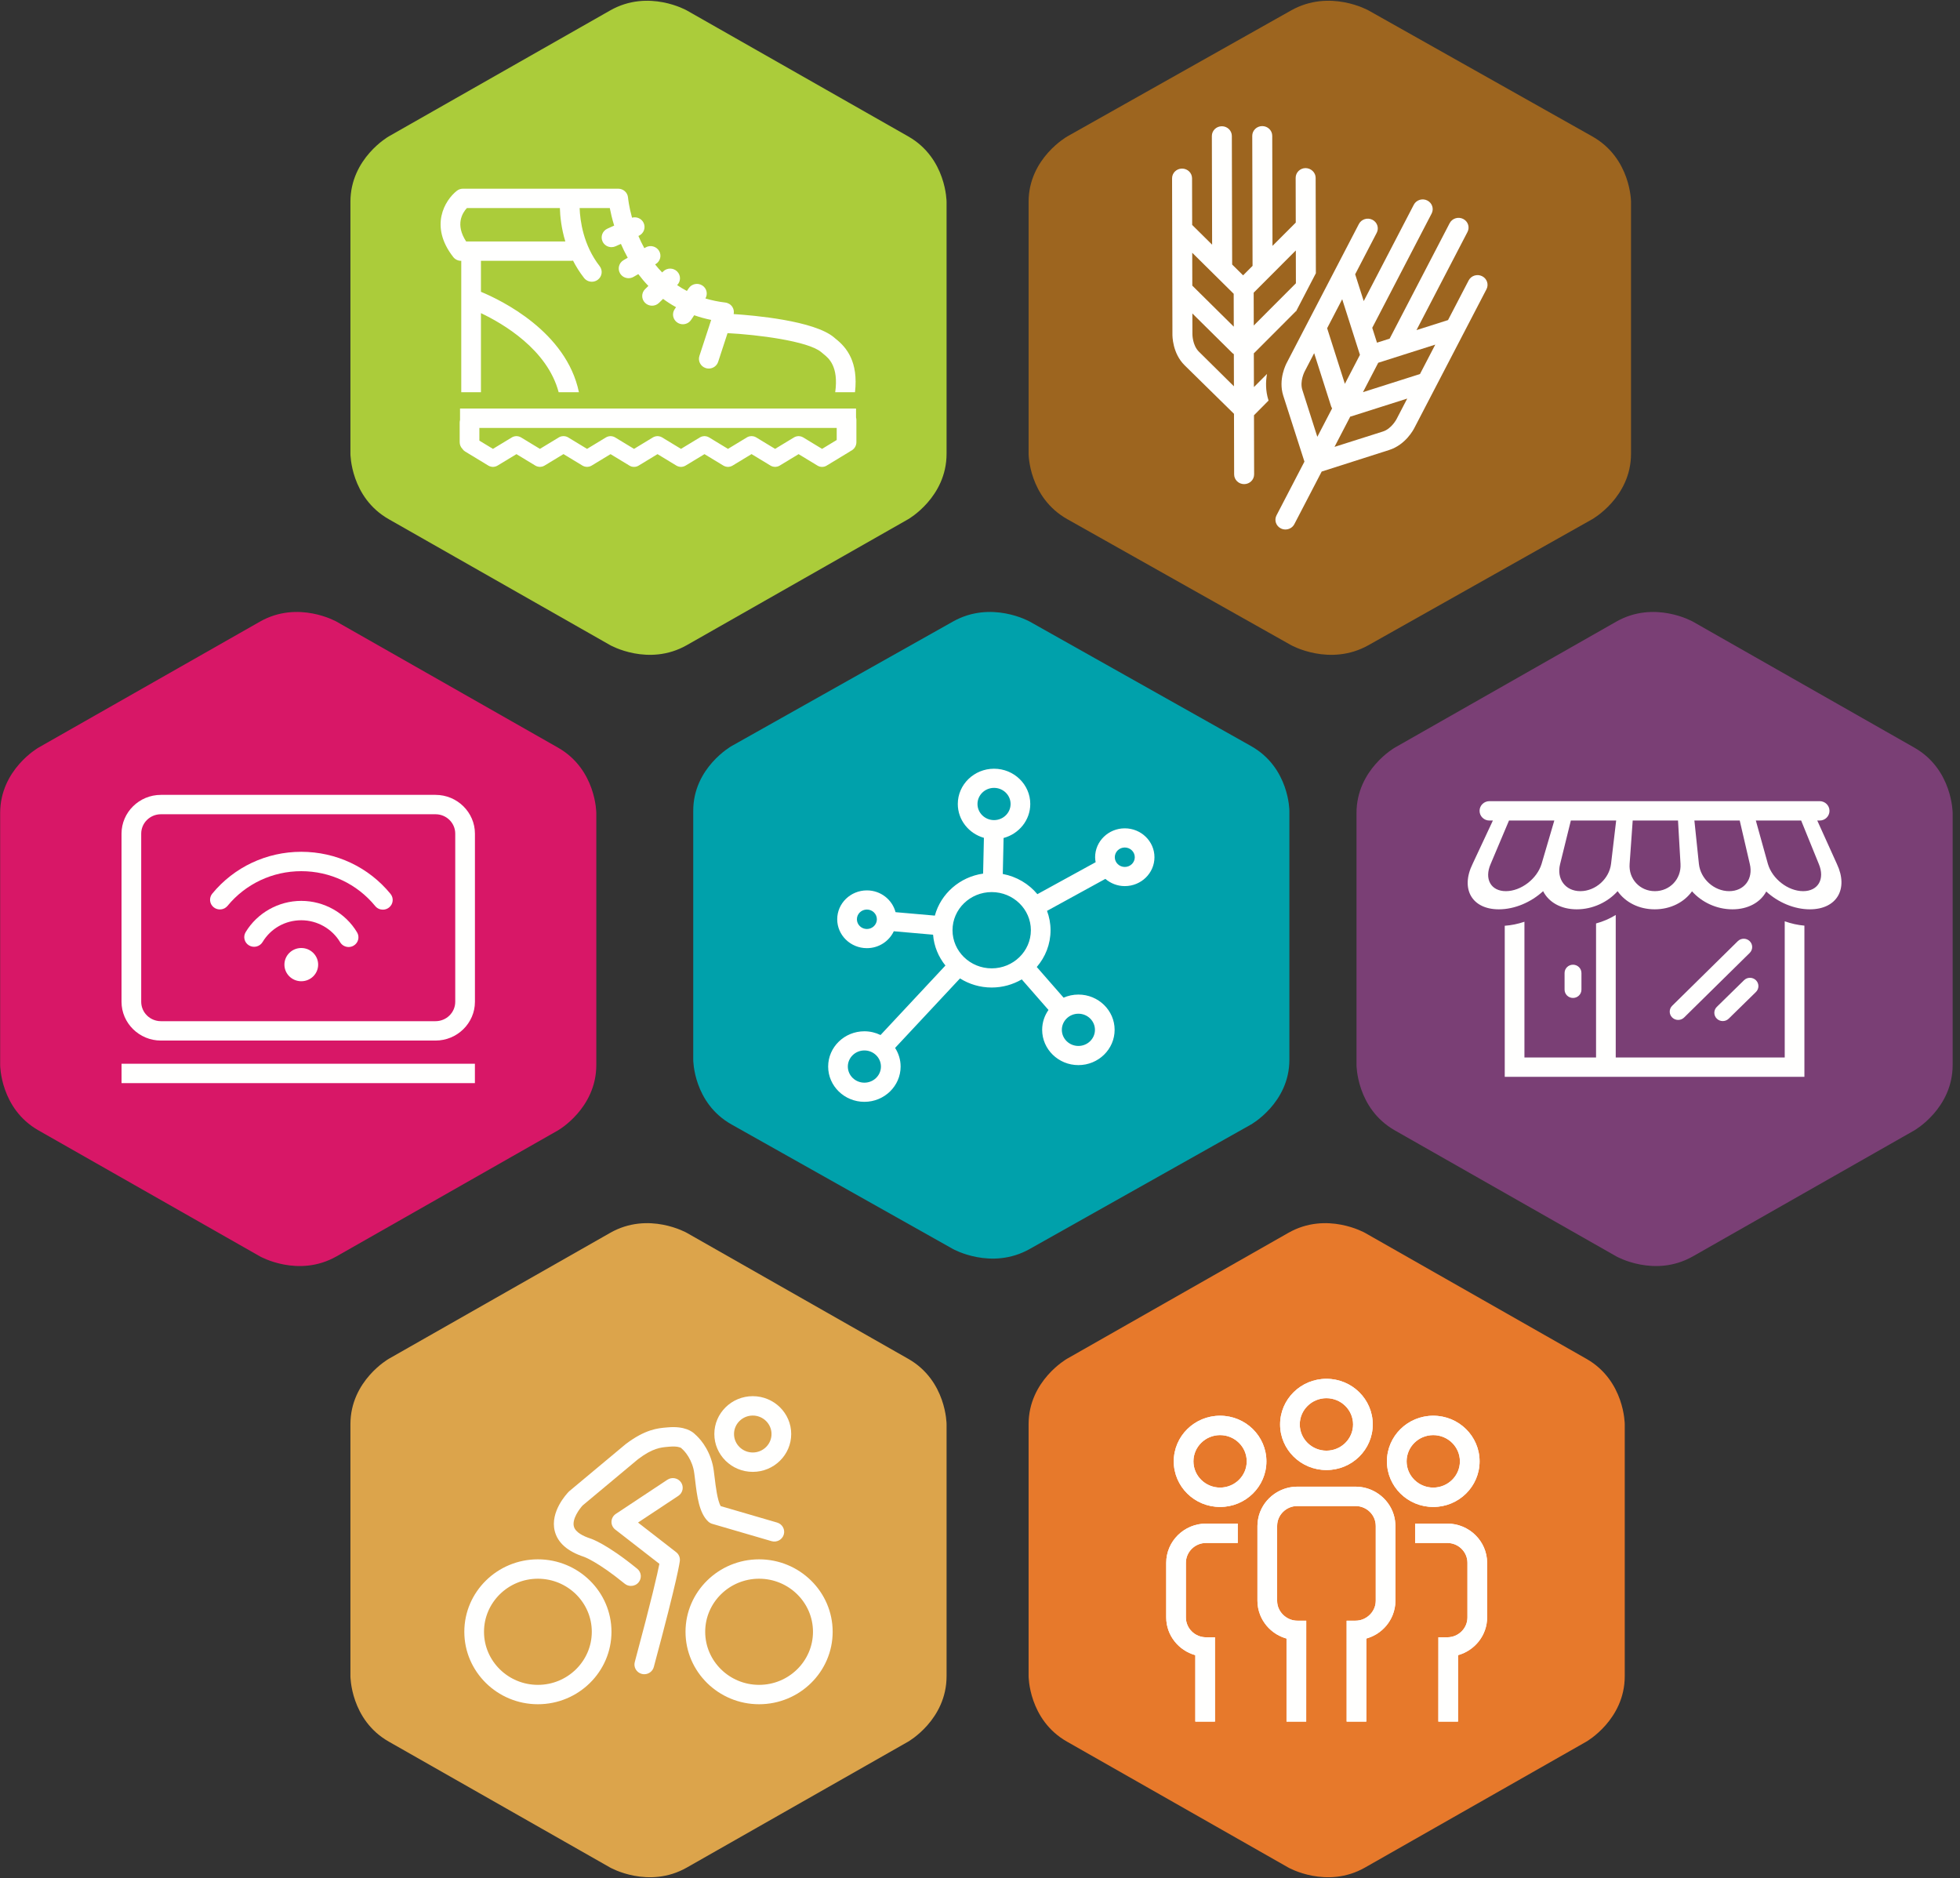 <svg xmlns="http://www.w3.org/2000/svg" width="263" height="252" viewBox="0 0 263 252">
  <rect x="0" y="0" width="263" height="252" fill="#333333" stroke="none"/>
  <g fill="none" fill-rule="evenodd">
    <g transform="translate(138)">
      <path fill="#9D651F" d="M80.856,43.977 L80.856,60.878 C80.856,66.728 75.657,69.655 75.657,69.655 L45.638,86.552 C40.439,89.479 35.24,86.552 35.24,86.552 L5.22,69.655 C0.021,66.728 0.021,60.878 0.021,60.878 L0.021,43.977 L0.021,27.076 C0.021,21.226 5.22,18.3 5.22,18.3 L35.24,1.402 C40.439,-1.525 45.638,1.402 45.638,1.402 L75.657,18.3 C80.856,21.226 80.856,27.076 80.856,27.076 L80.856,43.977 Z"/>
      <path fill="#FFFFFE" d="M32.212,53.717 C31.801,52.433 31.83,51.197 32.009,50.173 L30.255,51.93 L30.244,47.394 C30.271,47.371 30.302,47.352 30.328,47.326 L35.898,41.745 L35.898,41.795 L35.951,41.691 L38.568,36.658 L38.538,23.856 C38.536,23.134 37.914,22.565 37.194,22.552 C36.453,22.553 35.854,23.14 35.856,23.861 L35.87,29.866 C35.861,29.874 35.85,29.88 35.842,29.889 L32.748,32.988 L32.713,18.22 C32.712,17.5 32.112,16.917 31.373,16.917 C31.372,16.917 31.37,16.917 31.37,16.917 C30.629,16.919 30.03,17.505 30.032,18.226 L30.073,35.669 L28.804,36.94 L27.335,35.487 L27.294,18.242 C27.292,17.521 26.692,16.938 25.953,16.938 C25.952,16.938 25.951,16.938 25.951,16.938 C25.209,16.939 24.61,17.526 24.612,18.248 L24.647,32.828 L21.969,30.179 L21.954,23.921 C21.953,23.2 21.353,22.618 20.613,22.618 C20.613,22.618 20.611,22.618 20.61,22.618 C19.87,22.619 19.271,23.205 19.273,23.927 L19.321,44.812 C19.316,45.071 19.317,47.389 20.961,49.013 C22.242,50.282 26.285,54.246 27.582,55.517 L27.601,63.647 C27.603,64.368 28.203,64.95 28.942,64.95 C28.943,64.95 28.944,64.95 28.945,64.95 C29.686,64.949 30.285,64.363 30.283,63.641 L30.264,55.711 L32.219,53.74 L32.212,53.717 Z M35.878,33.601 L35.889,38.005 L30.235,43.67 L30.224,39.266 L35.878,33.601 Z M27.542,39.415 L27.553,43.827 L21.988,38.321 L21.978,33.912 L27.542,39.415 Z M22.872,47.18 C22.002,46.32 22.003,44.87 22.003,44.834 L21.996,42.054 L27.335,47.336 C27.405,47.405 27.481,47.463 27.562,47.514 L27.573,51.828 C26.004,50.278 23.809,48.108 22.872,47.18 Z"/>
      <path fill="#FFFFFE" d="M60.869,37.05 C60.209,36.724 59.402,36.981 59.067,37.624 L56.3,42.945 C56.293,42.948 56.284,42.948 56.277,42.95 L52.068,44.288 L58.913,31.122 C59.248,30.479 58.984,29.693 58.323,29.367 C57.662,29.041 56.855,29.297 56.52,29.942 L48.467,45.433 L46.769,45.973 L46.133,43.979 L54.101,28.649 C54.435,28.005 54.171,27.22 53.51,26.894 C52.85,26.568 52.043,26.824 51.708,27.469 L44.99,40.394 L43.842,36.796 L46.733,31.234 C47.068,30.59 46.803,29.804 46.143,29.478 C45.483,29.152 44.675,29.409 44.34,30.054 L34.694,48.612 C34.569,48.838 33.492,50.894 34.193,53.088 L37.034,61.931 L33.287,69.14 C32.952,69.784 33.216,70.57 33.877,70.896 C34.072,70.992 34.278,71.037 34.483,71.037 C34.972,71.037 35.443,70.775 35.68,70.321 L39.348,63.265 L48.4,60.373 C50.624,59.669 51.696,57.596 51.798,57.389 L61.46,38.806 C61.794,38.162 61.53,37.376 60.869,37.05 Z M52.538,50.181 L44.886,52.613 L46.936,48.668 L54.59,46.235 L52.538,50.181 Z M44.482,47.606 L42.46,51.496 L40.08,44.034 L42.102,40.144 L44.482,47.606 Z M36.754,52.312 C36.38,51.14 37.054,49.852 37.072,49.819 L38.339,47.382 L40.619,54.53 C40.649,54.624 40.701,54.703 40.75,54.785 L38.764,58.605 L36.754,52.312 Z M49.391,56.235 C49.385,56.248 48.714,57.526 47.57,57.889 L41.069,59.954 L43.182,55.888 C43.212,55.881 43.242,55.883 43.271,55.874 L50.827,53.473 L49.391,56.235 Z"/>
    </g>
    <g transform="translate(182 82)">
      <path fill="#7A3F75" d="M80.014,43.977 L80.014,60.878 C80.014,66.728 74.869,69.655 74.869,69.655 L45.162,86.552 C40.017,89.479 34.873,86.552 34.873,86.552 L5.166,69.655 C0.021,66.728 0.021,60.878 0.021,60.878 L0.021,43.977 L0.021,27.076 C0.021,21.226 5.166,18.3 5.166,18.3 L34.873,1.402 C40.017,-1.525 45.162,1.402 45.162,1.402 L74.869,18.3 C80.014,21.226 80.014,27.076 80.014,27.076 L80.014,43.977 Z"/>
      <path fill="#FFFFFE" d="M43.181 54.835C42.892 54.835 42.602 54.727 42.381 54.509 41.939 54.074 41.939 53.368 42.381 52.933L51.183 44.267C51.625 43.832 52.341 43.832 52.783 44.267 53.225 44.702 53.225 45.408 52.783 45.843L43.981 54.509C43.76 54.727 43.471 54.835 43.181 54.835M49.166 54.988C48.875 54.988 48.585 54.879 48.364 54.661 47.923 54.224 47.925 53.519 48.368 53.084L52.02 49.507C52.463 49.072 53.18 49.075 53.621 49.511 54.062 49.947 54.06 50.653 53.617 51.087L49.965 54.664C49.744 54.88 49.455 54.988 49.166 54.988M64.478 33.902L61.847 28.084 62.167 28.084C62.897 28.084 63.488 27.502 63.488 26.784 63.488 26.066 62.897 25.484 62.167 25.484L17.855 25.484C17.125 25.484 16.534 26.066 16.534 26.784 16.534 27.502 17.125 28.084 17.855 28.084L18.321 28.084 15.599 33.902C13.946 37.263 15.508 39.996 19.122 39.996 21.258 39.996 23.455 39.037 25.061 37.561 25.809 39.037 27.443 39.996 29.578 39.996 31.715 39.996 33.73 39.037 35.057 37.561 36.082 39.037 37.899 39.996 40.035 39.996 42.164 39.996 43.99 39.044 45.041 37.578 46.346 39.044 48.338 39.996 50.466 39.996 52.581 39.996 54.22 39.056 55.002 37.607 56.578 39.056 58.736 39.996 60.851 39.996 64.465 39.996 66.074 37.263 64.478 33.902zM24.855 33.902C24.237 35.919 22.083 37.558 20.064 37.558 18.045 37.558 17.137 35.919 18.026 33.902L20.483 28.084 26.564 28.084 24.855 33.902zM34.175 33.902C33.925 35.919 32.079 37.558 30.06 37.558 28.04 37.558 26.828 35.919 27.347 33.902L28.782 28.084 34.863 28.084 34.175 33.902zM40.055 37.558C38.035 37.558 36.517 35.919 36.668 33.902L37.082 28.084 43.163 28.084 43.496 33.902C43.617 35.919 42.074 37.558 40.055 37.558zM50.025 37.558C48.006 37.558 46.183 35.919 45.965 33.902L45.36 28.084 51.443 28.084 52.794 33.902C53.284 35.919 52.045 37.558 50.025 37.558zM59.952 37.558C57.932 37.558 55.808 35.919 55.222 33.902L53.604 28.084 59.686 28.084 62.051 33.902C62.906 35.919 61.971 37.558 59.952 37.558z"/>
      <path fill="#FFFFFE" d="M57.481,59.87 L34.805,59.87 L34.805,40.751 C33.987,41.256 33.094,41.641 32.164,41.891 L32.164,59.87 L22.554,59.87 L22.554,41.663 C21.689,41.955 20.801,42.14 19.912,42.201 L19.912,62.47 L60.122,62.47 L60.122,42.184 C59.231,42.106 58.342,41.91 57.481,41.601 L57.481,59.87"/>
      <path fill="#FFFFFE" d="M29.072,51.886 C28.447,51.886 27.94,51.388 27.94,50.772 L27.94,48.54 C27.94,47.925 28.447,47.425 29.072,47.425 C29.697,47.425 30.204,47.925 30.204,48.54 L30.204,50.772 C30.204,51.388 29.697,51.886 29.072,51.886"/>
    </g>
    <g transform="translate(0 82)">
      <path fill="#D81767" d="M0.021,43.977 L0.021,27.076 C0.021,21.226 5.166,18.3 5.166,18.3 L34.873,1.402 C40.017,-1.525 45.162,1.402 45.162,1.402 L74.869,18.3 C80.014,21.226 80.014,27.076 80.014,27.076 L80.014,43.977 L80.014,60.878 C80.014,66.728 74.869,69.654 74.869,69.654 L45.162,86.552 C40.017,89.479 34.873,86.552 34.873,86.552 L5.166,69.654 C0.021,66.728 0.021,60.878 0.021,60.878 L0.021,43.977 Z"/>
      <polygon fill="#FFFFFE" points="16.311 63.313 63.724 63.313 63.724 60.713 16.311 60.713"/>
      <path fill="#FFFFFE" d="M58.445,24.641 L21.59,24.641 C18.684,24.641 16.307,26.981 16.307,29.842 L16.307,52.402 C16.307,55.263 18.684,57.603 21.59,57.603 L58.445,57.603 C61.35,57.603 63.728,55.263 63.728,52.402 L63.728,29.842 C63.728,26.981 61.35,24.641 58.445,24.641 Z M61.086,52.402 C61.086,53.836 59.901,55.002 58.445,55.002 L21.59,55.002 C20.133,55.002 18.948,53.836 18.948,52.402 L18.948,29.842 C18.948,28.408 20.133,27.241 21.59,27.241 L58.445,27.241 C59.901,27.241 61.086,28.408 61.086,29.842 L61.086,52.402 Z"/>
      <path fill="#FFFFFE" d="M40.427 45.186C39.178 45.186 38.164 46.184 38.164 47.415 38.164 48.646 39.178 49.644 40.427 49.644 41.679 49.644 42.691 48.646 42.691 47.415 42.691 46.184 41.679 45.186 40.427 45.186M40.427 38.862C37.382 38.862 34.521 40.471 32.96 43.059 32.588 43.677 32.794 44.475 33.421 44.841 34.05 45.209 34.859 45.004 35.232 44.387 36.335 42.556 38.277 41.463 40.427 41.463 42.559 41.463 44.556 42.592 45.64 44.409 45.885 44.822 46.326 45.052 46.78 45.052 47.007 45.052 47.237 44.994 47.447 44.872 48.076 44.509 48.286 43.712 47.917 43.093 46.361 40.484 43.492 38.862 40.427 38.862"/>
      <path fill="#FFFFFE" d="M52.402,37.925 C49.464,34.336 45.1,32.277 40.427,32.277 C35.772,32.277 31.418,34.325 28.48,37.894 C28.021,38.453 28.108,39.271 28.675,39.723 C29.243,40.176 30.074,40.089 30.532,39.531 C32.966,36.574 36.573,34.878 40.427,34.878 C44.297,34.878 47.912,36.583 50.346,39.556 C50.607,39.875 50.989,40.041 51.374,40.041 C51.666,40.041 51.958,39.947 52.202,39.753 C52.77,39.302 52.859,38.484 52.402,37.925"/>
    </g>
    <g transform="translate(47)">
      <path fill="#ABCC3A" d="M80.014,43.977 L80.014,60.878 C80.014,66.728 74.869,69.655 74.869,69.655 L45.162,86.552 C40.017,89.479 34.873,86.552 34.873,86.552 L5.166,69.655 C0.021,66.728 0.021,60.878 0.021,60.878 L0.021,43.977 L0.021,27.076 C0.021,21.226 5.166,18.3 5.166,18.3 L34.873,1.402 C40.017,-1.525 45.162,1.402 45.162,1.402 L74.869,18.3 C80.014,21.226 80.014,27.076 80.014,27.076 L80.014,43.977 Z"/>
      <path fill="#FFFFFE" d="M14.894 34.993L14.894 52.623 17.535 52.623 17.535 42.01C20.495 43.414 26.443 46.886 27.963 52.623L30.682 52.623C29 44.501 20.266 40.281 17.535 39.148L17.535 34.993 29.632 34.993C29.721 34.993 29.808 34.985 29.892 34.968 30.291 35.747 30.776 36.528 31.368 37.288 31.628 37.622 32.02 37.797 32.417 37.797 32.697 37.797 32.98 37.709 33.22 37.528 33.798 37.091 33.907 36.274 33.463 35.705 31.268 32.888 30.839 29.619 30.777 27.916L34.825 27.916C34.942 28.525 35.129 29.336 35.412 30.265L34.502 30.677C33.84 30.977 33.549 31.749 33.854 32.401 34.076 32.878 34.554 33.159 35.054 33.159 35.239 33.159 35.426 33.121 35.605 33.04L36.315 32.719C36.578 33.327 36.882 33.951 37.231 34.58L36.676 34.9C36.047 35.263 35.835 36.06 36.204 36.679 36.449 37.092 36.891 37.323 37.344 37.323 37.571 37.323 37.801 37.265 38.011 37.144L38.652 36.775C39.06 37.318 39.509 37.849 40.002 38.361L39.563 38.79C39.046 39.297 39.043 40.12 39.557 40.629 39.815 40.885 40.155 41.013 40.494 41.013 40.83 41.013 41.167 40.887 41.425 40.636L41.974 40.098C42.512 40.498 43.092 40.87 43.712 41.211L43.528 41.484C43.126 42.084 43.293 42.89 43.902 43.286 44.126 43.432 44.378 43.502 44.628 43.502 45.057 43.502 45.477 43.297 45.731 42.918L46.15 42.294C46.867 42.544 47.623 42.758 48.43 42.921L46.85 47.747C46.626 48.43 47.007 49.163 47.702 49.383 47.836 49.426 47.973 49.446 48.107 49.446 48.665 49.446 49.183 49.096 49.364 48.545L50.624 44.695C54.562 44.889 61.412 45.747 63.184 47.231 63.272 47.313 63.386 47.407 63.52 47.514 64.181 48.042 65.558 49.147 65.071 52.623L67.726 52.623C68.196 48.533 66.59 46.619 65.185 45.495 65.114 45.438 65.052 45.392 65.008 45.351 64.987 45.33 64.966 45.31 64.943 45.291 62.288 43.007 54.071 42.306 51.445 42.137 51.513 41.807 51.457 41.463 51.271 41.177 51.058 40.85 50.707 40.634 50.315 40.588 49.358 40.476 48.477 40.285 47.654 40.041 48.004 39.449 47.834 38.685 47.246 38.303 46.637 37.907 45.818 38.071 45.416 38.671L45.171 39.037C44.709 38.794 44.271 38.532 43.861 38.251 44.371 37.744 44.372 36.927 43.861 36.42 43.346 35.91 42.51 35.908 41.993 36.414L41.851 36.552C41.512 36.203 41.197 35.843 40.905 35.476L40.966 35.44C41.596 35.077 41.807 34.281 41.439 33.661 41.07 33.042 40.261 32.833 39.632 33.196L39.459 33.296C39.154 32.742 38.892 32.192 38.664 31.657L38.717 31.633C39.38 31.333 39.67 30.561 39.366 29.908 39.091 29.318 38.423 29.033 37.808 29.205 37.395 27.714 37.284 26.646 37.27 26.5 37.21 25.83 36.639 25.316 35.955 25.316L15.12 25.316C14.819 25.316 14.527 25.417 14.293 25.603 12.706 26.859 10.566 30.333 13.82 34.487 14.07 34.807 14.457 34.993 14.866 34.993L14.894 34.993zM15.647 27.916L28.128 27.916C28.159 29.004 28.316 30.61 28.857 32.393L15.548 32.393C14.066 30.127 15.044 28.568 15.647 27.916zM67.866 56.005L67.866 54.81 14.729 54.81 14.729 56.346C14.701 56.452 14.682 56.56 14.682 56.674L14.682 59.325C14.682 59.677 14.825 59.995 15.056 60.229 15.144 60.364 15.261 60.484 15.409 60.573L18.542 62.473C18.647 62.537 18.76 62.577 18.874 62.603 18.878 62.604 18.882 62.604 18.886 62.605 18.968 62.623 19.051 62.638 19.134 62.638 19.138 62.638 19.141 62.637 19.145 62.637 19.149 62.637 19.152 62.638 19.156 62.638 19.239 62.638 19.322 62.623 19.404 62.605 19.408 62.604 19.412 62.604 19.416 62.603 19.53 62.577 19.642 62.537 19.748 62.473L22.298 60.928 24.848 62.473C24.953 62.536 25.064 62.576 25.177 62.603 25.189 62.606 25.2 62.605 25.21 62.607 25.287 62.623 25.363 62.638 25.44 62.638 25.443 62.638 25.447 62.637 25.45 62.637 25.453 62.637 25.457 62.638 25.46 62.638 25.537 62.638 25.613 62.623 25.69 62.607 25.7 62.605 25.712 62.606 25.723 62.603 25.836 62.576 25.948 62.536 26.052 62.473L28.611 60.922 31.171 62.473C31.276 62.536 31.387 62.576 31.5 62.603 31.511 62.606 31.523 62.605 31.533 62.607 31.61 62.623 31.686 62.638 31.763 62.638 31.766 62.638 31.77 62.637 31.773 62.637 31.776 62.637 31.78 62.638 31.783 62.638 31.859 62.638 31.936 62.623 32.012 62.607 32.023 62.605 32.035 62.606 32.046 62.603 32.159 62.576 32.27 62.536 32.375 62.473L34.924 60.928 37.472 62.473C37.657 62.585 37.862 62.638 38.064 62.638 38.069 62.638 38.072 62.637 38.076 62.637 38.081 62.637 38.084 62.638 38.088 62.638 38.291 62.638 38.496 62.585 38.681 62.473L41.227 60.928 43.774 62.473C43.88 62.537 43.992 62.577 44.106 62.603 44.112 62.605 44.117 62.604 44.123 62.606 44.204 62.623 44.286 62.638 44.367 62.638 44.371 62.638 44.374 62.637 44.378 62.637 44.381 62.637 44.384 62.638 44.388 62.638 44.47 62.638 44.551 62.623 44.632 62.606 44.638 62.604 44.643 62.605 44.648 62.603 44.763 62.577 44.875 62.537 44.98 62.473L47.531 60.928 50.081 62.473C50.186 62.537 50.298 62.577 50.411 62.603 50.419 62.605 50.427 62.605 50.435 62.606 50.514 62.623 50.593 62.638 50.673 62.638 50.676 62.638 50.68 62.637 50.683 62.637 50.686 62.637 50.69 62.638 50.693 62.638 50.774 62.638 50.854 62.623 50.933 62.606 50.94 62.605 50.948 62.605 50.955 62.603 51.068 62.577 51.181 62.537 51.286 62.473L53.844 60.922 56.404 62.473C56.509 62.536 56.62 62.576 56.733 62.603 56.744 62.606 56.756 62.605 56.766 62.607 56.843 62.623 56.919 62.638 56.996 62.638 56.999 62.638 57.003 62.637 57.006 62.637 57.009 62.637 57.013 62.638 57.016 62.638 57.092 62.638 57.169 62.623 57.246 62.607 57.256 62.605 57.267 62.606 57.279 62.603 57.392 62.576 57.503 62.536 57.608 62.473L60.157 60.928 62.705 62.473C62.891 62.585 63.095 62.638 63.298 62.638 63.302 62.638 63.305 62.637 63.309 62.637 63.313 62.637 63.317 62.638 63.32 62.638 63.523 62.638 63.728 62.585 63.913 62.473L67.046 60.573C67.075 60.556 67.099 60.533 67.126 60.513 67.589 60.311 67.914 59.856 67.914 59.325L67.914 56.333C67.914 56.219 67.894 56.11 67.866 56.005zM65.273 59.03L63.309 60.221 60.759 58.675C60.654 58.612 60.541 58.572 60.428 58.545 60.418 58.543 60.409 58.541 60.4 58.539 60.35 58.528 60.3 58.521 60.249 58.518 60.218 58.515 60.187 58.513 60.156 58.513 60.126 58.513 60.098 58.515 60.069 58.518 60.017 58.521 59.965 58.528 59.913 58.539 59.905 58.541 59.897 58.543 59.889 58.545 59.774 58.572 59.662 58.611 59.556 58.675L57.006 60.221 54.455 58.675C54.284 58.572 54.097 58.524 53.91 58.516 53.888 58.514 53.867 58.513 53.844 58.513 53.821 58.513 53.798 58.514 53.775 58.516 53.589 58.524 53.403 58.572 53.233 58.675L50.683 60.221 48.132 58.675C48.025 58.61 47.911 58.571 47.795 58.544 47.788 58.542 47.782 58.54 47.776 58.539 47.724 58.528 47.672 58.521 47.62 58.518 47.59 58.515 47.56 58.513 47.529 58.513 47.501 58.513 47.473 58.515 47.445 58.517 47.39 58.521 47.336 58.528 47.282 58.54 47.278 58.54 47.274 58.542 47.27 58.543 47.153 58.57 47.037 58.61 46.929 58.675L44.378 60.221 41.829 58.675C41.722 58.61 41.607 58.57 41.491 58.544 41.485 58.542 41.479 58.54 41.473 58.539 41.42 58.528 41.368 58.521 41.315 58.518 41.286 58.515 41.256 58.513 41.227 58.513 41.197 58.513 41.168 58.515 41.139 58.518 41.086 58.521 41.033 58.528 40.981 58.539 40.975 58.541 40.969 58.542 40.963 58.544 40.847 58.57 40.732 58.61 40.625 58.675L38.077 60.222 35.526 58.675C35.421 58.611 35.308 58.572 35.194 58.545 35.185 58.543 35.177 58.541 35.168 58.539 35.118 58.528 35.067 58.521 35.016 58.518 34.985 58.515 34.955 58.513 34.923 58.513 34.894 58.513 34.866 58.515 34.837 58.518 34.785 58.521 34.732 58.528 34.68 58.539 34.673 58.541 34.666 58.543 34.659 58.544 34.543 58.571 34.43 58.611 34.324 58.675L31.773 60.221 29.222 58.675C29.051 58.572 28.864 58.524 28.678 58.516 28.655 58.514 28.633 58.513 28.611 58.512 28.588 58.513 28.566 58.514 28.543 58.516 28.357 58.524 28.17 58.572 28 58.675L25.45 60.221 22.899 58.675C22.792 58.611 22.678 58.571 22.562 58.544 22.556 58.543 22.55 58.54 22.543 58.539 22.491 58.528 22.439 58.521 22.386 58.518 22.357 58.515 22.327 58.513 22.297 58.513 22.267 58.513 22.238 58.515 22.208 58.518 22.156 58.521 22.104 58.528 22.052 58.539 22.045 58.54 22.038 58.543 22.031 58.544 21.916 58.571 21.803 58.611 21.696 58.675L19.145 60.221 17.323 59.116 17.323 57.41 65.273 57.41 65.273 59.03z"/>
    </g>
    <g transform="translate(93 82)">
      <path fill="#00A1AB" d="M80.014,43.477 L80.014,60.186 C80.014,65.97 74.869,68.863 74.869,68.863 L45.162,85.569 C40.017,88.462 34.873,85.569 34.873,85.569 L5.166,68.863 C0.021,65.97 0.021,60.186 0.021,60.186 L0.021,43.477 L0.021,26.769 C0.021,20.985 5.166,18.092 5.166,18.092 L34.873,1.386 C40.017,-1.507 45.162,1.386 45.162,1.386 L74.869,18.092 C80.014,20.985 80.014,26.769 80.014,26.769 L80.014,43.477 Z"/>
      <path fill="#FFFFFE" d="M57.928,29.13 C55.733,29.13 53.947,30.869 53.947,33.006 C53.947,33.235 53.977,33.457 54.016,33.675 L46.199,37.962 C45.049,36.583 43.419,35.6 41.558,35.253 L41.665,30.425 C43.725,29.876 45.246,28.041 45.246,25.864 C45.246,23.255 43.065,21.132 40.384,21.132 C37.703,21.132 35.521,23.255 35.521,25.864 C35.521,28.014 37.003,29.83 39.024,30.405 L38.917,35.203 C35.778,35.653 33.239,37.901 32.442,40.84 L27.168,40.377 C26.728,38.702 25.178,37.455 23.322,37.455 C21.127,37.455 19.341,39.193 19.341,41.33 C19.341,43.467 21.127,45.206 23.322,45.206 C24.927,45.206 26.304,44.273 26.934,42.938 L32.203,43.4 C32.327,44.954 32.926,46.377 33.861,47.536 L25.154,56.86 C24.5,56.541 23.766,56.358 22.987,56.358 C20.306,56.358 18.125,58.481 18.125,61.09 C18.125,63.7 20.306,65.823 22.987,65.823 C25.668,65.823 27.849,63.7 27.849,61.09 C27.849,60.172 27.574,59.316 27.107,58.589 L35.815,49.266 C37.044,50.035 38.502,50.487 40.069,50.487 C41.544,50.487 42.921,50.083 44.104,49.396 L47.689,53.497 C47.155,54.256 46.841,55.174 46.841,56.163 C46.841,58.773 49.022,60.896 51.703,60.896 C54.384,60.896 56.565,58.773 56.565,56.163 C56.565,53.554 54.384,51.431 51.703,51.431 C50.995,51.431 50.324,51.582 49.716,51.848 L46.118,47.733 C47.27,46.396 47.967,44.676 47.967,42.799 C47.967,41.887 47.795,41.015 47.494,40.203 L55.321,35.911 C56.022,36.507 56.927,36.881 57.928,36.881 C60.124,36.881 61.91,35.143 61.91,33.006 C61.91,30.869 60.124,29.13 57.928,29.13 Z M38.163,25.864 C38.163,24.672 39.159,23.702 40.384,23.702 C41.608,23.702 42.605,24.672 42.605,25.864 C42.605,27.057 41.608,28.026 40.384,28.026 C39.159,28.026 38.163,27.057 38.163,25.864 Z M23.322,42.635 C22.583,42.635 21.982,42.05 21.982,41.33 C21.982,40.611 22.583,40.025 23.322,40.025 C24.061,40.025 24.663,40.611 24.663,41.33 C24.663,42.05 24.061,42.635 23.322,42.635 Z M22.987,63.252 C21.762,63.252 20.766,62.283 20.766,61.09 C20.766,59.898 21.762,58.929 22.987,58.929 C24.212,58.929 25.208,59.898 25.208,61.09 C25.208,62.283 24.212,63.252 22.987,63.252 Z M34.812,42.799 C34.812,39.978 37.171,37.683 40.069,37.683 C42.968,37.683 45.326,39.978 45.326,42.799 C45.326,45.62 42.968,47.916 40.069,47.916 C37.171,47.916 34.812,45.62 34.812,42.799 Z M53.924,56.163 C53.924,57.356 52.927,58.325 51.703,58.325 C50.478,58.325 49.482,57.356 49.482,56.163 C49.482,54.971 50.478,54.001 51.703,54.001 C52.927,54.001 53.924,54.971 53.924,56.163 Z M57.928,34.311 C57.189,34.311 56.588,33.725 56.588,33.006 C56.588,32.286 57.189,31.701 57.928,31.701 C58.668,31.701 59.269,32.286 59.269,33.006 C59.269,33.725 58.668,34.311 57.928,34.311 Z"/>
    </g>
    <g transform="translate(138 164)">
      <path fill="#E7792B" d="M80.014,43.977 L80.014,60.878 C80.014,66.728 74.869,69.655 74.869,69.655 L45.162,86.552 C40.017,89.479 34.873,86.552 34.873,86.552 L5.166,69.655 C0.021,66.728 0.021,60.878 0.021,60.878 L0.021,43.977 L0.021,27.076 C0.021,21.226 5.166,18.3 5.166,18.3 L34.873,1.402 C40.017,-1.525 45.162,1.402 45.162,1.402 L74.869,18.3 C80.014,21.226 80.014,27.076 80.014,27.076 L80.014,43.977 Z"/>
      <path fill="#FFFFFE" d="M56.2 40.405L51.885 40.405 51.885 43.005 56.2 43.005C57.693 43.005 58.907 44.2 58.907 45.67L58.907 52.995C58.907 54.464 57.693 55.66 56.2 55.66L55.008 55.66 55.003 66.973 57.644 66.973 57.644 58.058C59.889 57.434 61.548 55.398 61.548 52.995L61.548 45.67C61.548 42.774 59.142 40.405 56.2 40.405M23.835 43.005L28.087 43.005 28.087 40.405 23.835 40.405C20.893 40.405 18.487 42.774 18.487 45.67L18.487 52.995C18.487 55.398 20.146 57.434 22.391 58.058L22.391 66.973 25.032 66.973 25.027 55.66 23.835 55.66C22.342 55.66 21.128 54.464 21.128 52.995L21.128 45.67C21.128 44.2 22.342 43.005 23.835 43.005M49.228 40.405C49.193 39.839 49.07 39.297 48.866 38.792 48.429 37.707 47.636 36.799 46.63 36.204 45.828 35.73 44.894 35.452 43.896 35.452L36.076 35.452C35.077 35.452 34.143 35.73 33.341 36.204 32.335 36.799 31.542 37.707 31.105 38.792 30.902 39.297 30.778 39.839 30.744 40.405 30.738 40.509 30.728 40.612 30.728 40.717L30.728 50.766C30.728 51.445 30.864 52.093 31.105 52.691 31.521 53.722 32.257 54.595 33.193 55.19 33.242 55.221 33.292 55.25 33.341 55.279 33.741 55.514 34.173 55.7 34.629 55.829L34.629 66.973 37.27 66.973 37.275 53.431 36.076 53.431C35.426 53.431 34.838 53.195 34.371 52.818 33.765 52.329 33.369 51.596 33.369 50.766L33.369 40.717C33.369 40.707 33.372 40.697 33.372 40.686 33.389 39.232 34.594 38.052 36.076 38.052L43.896 38.052C45.385 38.052 46.597 39.243 46.602 40.709 46.602 40.711 46.603 40.714 46.603 40.717L46.603 50.766C46.603 51.567 46.234 52.279 45.664 52.767 45.188 53.175 44.575 53.431 43.896 53.431L42.696 53.431 42.698 66.973 45.339 66.973 45.339 55.827C45.796 55.699 46.23 55.515 46.63 55.279 46.692 55.242 46.754 55.207 46.814 55.168 47.734 54.574 48.456 53.709 48.866 52.691 49.107 52.093 49.244 51.445 49.244 50.766L49.244 40.717C49.244 40.612 49.234 40.509 49.228 40.405M39.985 33.223C43.419 33.223 46.202 30.483 46.202 27.102 46.202 23.722 43.419 20.981 39.985 20.981 36.552 20.981 33.768 23.722 33.768 27.102 33.768 30.483 36.552 33.223 39.985 33.223zM39.985 23.582C41.956 23.582 43.561 25.161 43.561 27.102 43.561 29.043 41.956 30.623 39.985 30.623 38.014 30.623 36.409 29.043 36.409 27.102 36.409 25.161 38.014 23.582 39.985 23.582zM54.32 38.176C57.754 38.176 60.536 35.436 60.536 32.055 60.536 28.675 57.754 25.934 54.32 25.934 50.887 25.934 48.103 28.675 48.103 32.055 48.103 35.436 50.887 38.176 54.32 38.176zM54.32 28.535C56.291 28.535 57.895 30.114 57.895 32.055 57.895 33.996 56.291 35.576 54.32 35.576 52.348 35.576 50.744 33.996 50.744 32.055 50.744 30.114 52.348 28.535 54.32 28.535zM25.715 38.176C29.148 38.176 31.932 35.436 31.932 32.055 31.932 28.675 29.148 25.934 25.715 25.934 22.281 25.934 19.498 28.675 19.498 32.055 19.498 35.436 22.281 38.176 25.715 38.176zM25.715 28.535C27.686 28.535 29.291 30.114 29.291 32.055 29.291 33.996 27.686 35.576 25.715 35.576 23.744 35.576 22.14 33.996 22.14 32.055 22.14 30.114 23.744 28.535 25.715 28.535z"/>
      <path fill="#FFFFFE" d="M56.2 40.405L51.885 40.405 51.885 43.005 56.2 43.005C57.693 43.005 58.907 44.2 58.907 45.67L58.907 52.995C58.907 54.464 57.693 55.66 56.2 55.66L55.008 55.66 55.003 66.973 57.644 66.973 57.644 58.058C59.889 57.434 61.548 55.398 61.548 52.995L61.548 45.67C61.548 42.774 59.142 40.405 56.2 40.405M23.835 43.005L28.087 43.005 28.087 40.405 23.835 40.405C20.893 40.405 18.487 42.774 18.487 45.67L18.487 52.995C18.487 55.398 20.146 57.434 22.391 58.058L22.391 66.973 25.032 66.973 25.027 55.66 23.835 55.66C22.342 55.66 21.128 54.464 21.128 52.995L21.128 45.67C21.128 44.2 22.342 43.005 23.835 43.005M49.228 40.405C49.193 39.839 49.07 39.297 48.866 38.792 48.429 37.707 47.636 36.799 46.63 36.204 45.828 35.73 44.894 35.452 43.896 35.452L36.076 35.452C35.077 35.452 34.143 35.73 33.341 36.204 32.335 36.799 31.542 37.707 31.105 38.792 30.902 39.297 30.778 39.839 30.744 40.405 30.738 40.509 30.728 40.612 30.728 40.717L30.728 50.766C30.728 51.445 30.864 52.093 31.105 52.691 31.521 53.722 32.257 54.595 33.193 55.19 33.242 55.221 33.292 55.25 33.341 55.279 33.741 55.514 34.173 55.7 34.629 55.829L34.629 66.973 37.27 66.973 37.275 53.431 36.076 53.431C35.426 53.431 34.838 53.195 34.371 52.818 33.765 52.329 33.369 51.596 33.369 50.766L33.369 40.717C33.369 40.707 33.372 40.697 33.372 40.686 33.389 39.232 34.594 38.052 36.076 38.052L43.896 38.052C45.385 38.052 46.597 39.243 46.602 40.709 46.602 40.711 46.603 40.714 46.603 40.717L46.603 50.766C46.603 51.567 46.234 52.279 45.664 52.767 45.188 53.175 44.575 53.431 43.896 53.431L42.696 53.431 42.698 66.973 45.339 66.973 45.339 55.827C45.796 55.699 46.23 55.515 46.63 55.279 46.692 55.242 46.754 55.207 46.814 55.168 47.734 54.574 48.456 53.709 48.866 52.691 49.107 52.093 49.244 51.445 49.244 50.766L49.244 40.717C49.244 40.612 49.234 40.509 49.228 40.405M39.985 33.223C43.419 33.223 46.202 30.483 46.202 27.102 46.202 23.722 43.419 20.981 39.985 20.981 36.552 20.981 33.768 23.722 33.768 27.102 33.768 30.483 36.552 33.223 39.985 33.223zM39.985 23.582C41.956 23.582 43.561 25.161 43.561 27.102 43.561 29.043 41.956 30.623 39.985 30.623 38.014 30.623 36.409 29.043 36.409 27.102 36.409 25.161 38.014 23.582 39.985 23.582zM54.32 38.176C57.754 38.176 60.536 35.436 60.536 32.055 60.536 28.675 57.754 25.934 54.32 25.934 50.887 25.934 48.103 28.675 48.103 32.055 48.103 35.436 50.887 38.176 54.32 38.176zM54.32 28.535C56.291 28.535 57.895 30.114 57.895 32.055 57.895 33.996 56.291 35.576 54.32 35.576 52.348 35.576 50.744 33.996 50.744 32.055 50.744 30.114 52.348 28.535 54.32 28.535zM25.715 38.176C29.148 38.176 31.932 35.436 31.932 32.055 31.932 28.675 29.148 25.934 25.715 25.934 22.281 25.934 19.498 28.675 19.498 32.055 19.498 35.436 22.281 38.176 25.715 38.176zM25.715 28.535C27.686 28.535 29.291 30.114 29.291 32.055 29.291 33.996 27.686 35.576 25.715 35.576 23.744 35.576 22.14 33.996 22.14 32.055 22.14 30.114 23.744 28.535 25.715 28.535z"/>
    </g>
    <g transform="translate(47 164)">
      <path fill="#DCA44B" d="M80.014,43.977 L80.014,60.878 C80.014,66.728 74.869,69.655 74.869,69.655 L45.162,86.552 C40.017,89.479 34.873,86.552 34.873,86.552 L5.166,69.655 C0.021,66.728 0.021,60.878 0.021,60.878 L0.021,43.977 L0.021,27.076 C0.021,21.226 5.166,18.3 5.166,18.3 L34.873,1.402 C40.017,-1.525 45.162,1.402 45.162,1.402 L74.869,18.3 C80.014,21.226 80.014,27.076 80.014,27.076 L80.014,43.977 Z"/>
      <path fill="#FFFFFE" d="M25.177 45.201C19.734 45.201 15.304 49.562 15.304 54.921 15.304 60.282 19.734 64.642 25.177 64.642 30.621 64.642 35.05 60.282 35.05 54.921 35.05 49.562 30.621 45.201 25.177 45.201zM25.177 62.042C21.19 62.042 17.946 58.848 17.946 54.921 17.946 50.996 21.19 47.802 25.177 47.802 29.165 47.802 32.409 50.996 32.409 54.921 32.409 58.848 29.165 62.042 25.177 62.042zM54.858 45.201C49.414 45.201 44.985 49.562 44.985 54.921 44.985 60.282 49.414 64.642 54.858 64.642 60.301 64.642 64.73 60.282 64.73 54.921 64.73 49.562 60.301 45.201 54.858 45.201zM54.858 62.042C50.87 62.042 47.626 58.848 47.626 54.921 47.626 50.996 50.87 47.802 54.858 47.802 58.845 47.802 62.089 50.996 62.089 54.921 62.089 58.848 58.845 62.042 54.858 62.042zM38.508 46.467C34.422 43.139 32.39 42.458 32.197 42.399 31.308 42.107 30.206 41.591 30.001 40.782 29.749 39.786 30.758 38.427 31.183 37.97L38.608 31.772C40.574 30.279 41.676 30.185 42.649 30.104L42.839 30.087C43.886 29.994 44.3 30.205 44.384 30.254 44.431 30.306 44.484 30.354 44.54 30.398 44.55 30.407 45.628 31.313 46.057 33.087 46.138 33.418 46.207 34.002 46.281 34.62 46.524 36.669 46.801 38.993 48.043 40.141 48.194 40.279 48.372 40.381 48.568 40.439 48.568 40.439 50.77 41.09 56.528 42.762 57.227 42.966 57.962 42.572 58.169 41.883 58.375 41.194 57.976 40.471 57.276 40.268 52.873 38.989 50.553 38.308 49.707 38.06 49.262 37.322 49.023 35.326 48.904 34.317 48.817 33.59 48.742 32.963 48.626 32.484 48.054 30.122 46.708 28.812 46.29 28.451 45.896 28.036 44.854 27.294 42.601 27.497L42.424 27.512C41.289 27.608 39.575 27.753 36.947 29.751L29.417 36.035C29.383 36.063 29.351 36.093 29.32 36.124 29.059 36.391 26.788 38.806 27.435 41.399 27.828 42.973 29.149 44.14 31.371 44.869 31.389 44.875 33.165 45.49 36.824 48.47 37.071 48.671 37.37 48.769 37.666 48.769 38.046 48.769 38.422 48.608 38.684 48.297 39.149 47.744 39.071 46.924 38.508 46.467"/>
      <path fill="#FFFFFE" d="M42.552 34.523L35.634 39.105C35.284 39.337 35.068 39.72 35.051 40.135 35.035 40.55 35.222 40.947 35.553 41.205L41.479 45.805C41.231 47.06 40.471 50.456 38.176 58.982 37.989 59.677 38.409 60.388 39.113 60.572 39.227 60.602 39.34 60.615 39.452 60.615 40.037 60.615 40.571 60.231 40.729 59.648 43.999 47.5 44.213 45.54 44.228 45.356 44.26 44.925 44.073 44.507 43.728 44.24L38.611 40.268 44.026 36.681C44.63 36.281 44.791 35.472 44.384 34.876 43.977 34.281 43.158 34.122 42.552 34.523M54.01 33.467C56.854 33.467 59.167 31.189 59.167 28.389 59.167 25.59 56.854 23.312 54.01 23.312 51.167 23.312 48.853 25.59 48.853 28.389 48.853 31.189 51.167 33.467 54.01 33.467zM54.01 25.912C55.396 25.912 56.525 27.024 56.525 28.389 56.525 29.755 55.396 30.867 54.01 30.867 52.623 30.867 51.494 29.755 51.494 28.389 51.494 27.024 52.623 25.912 54.01 25.912z"/>
    </g>
  </g>
</svg>
